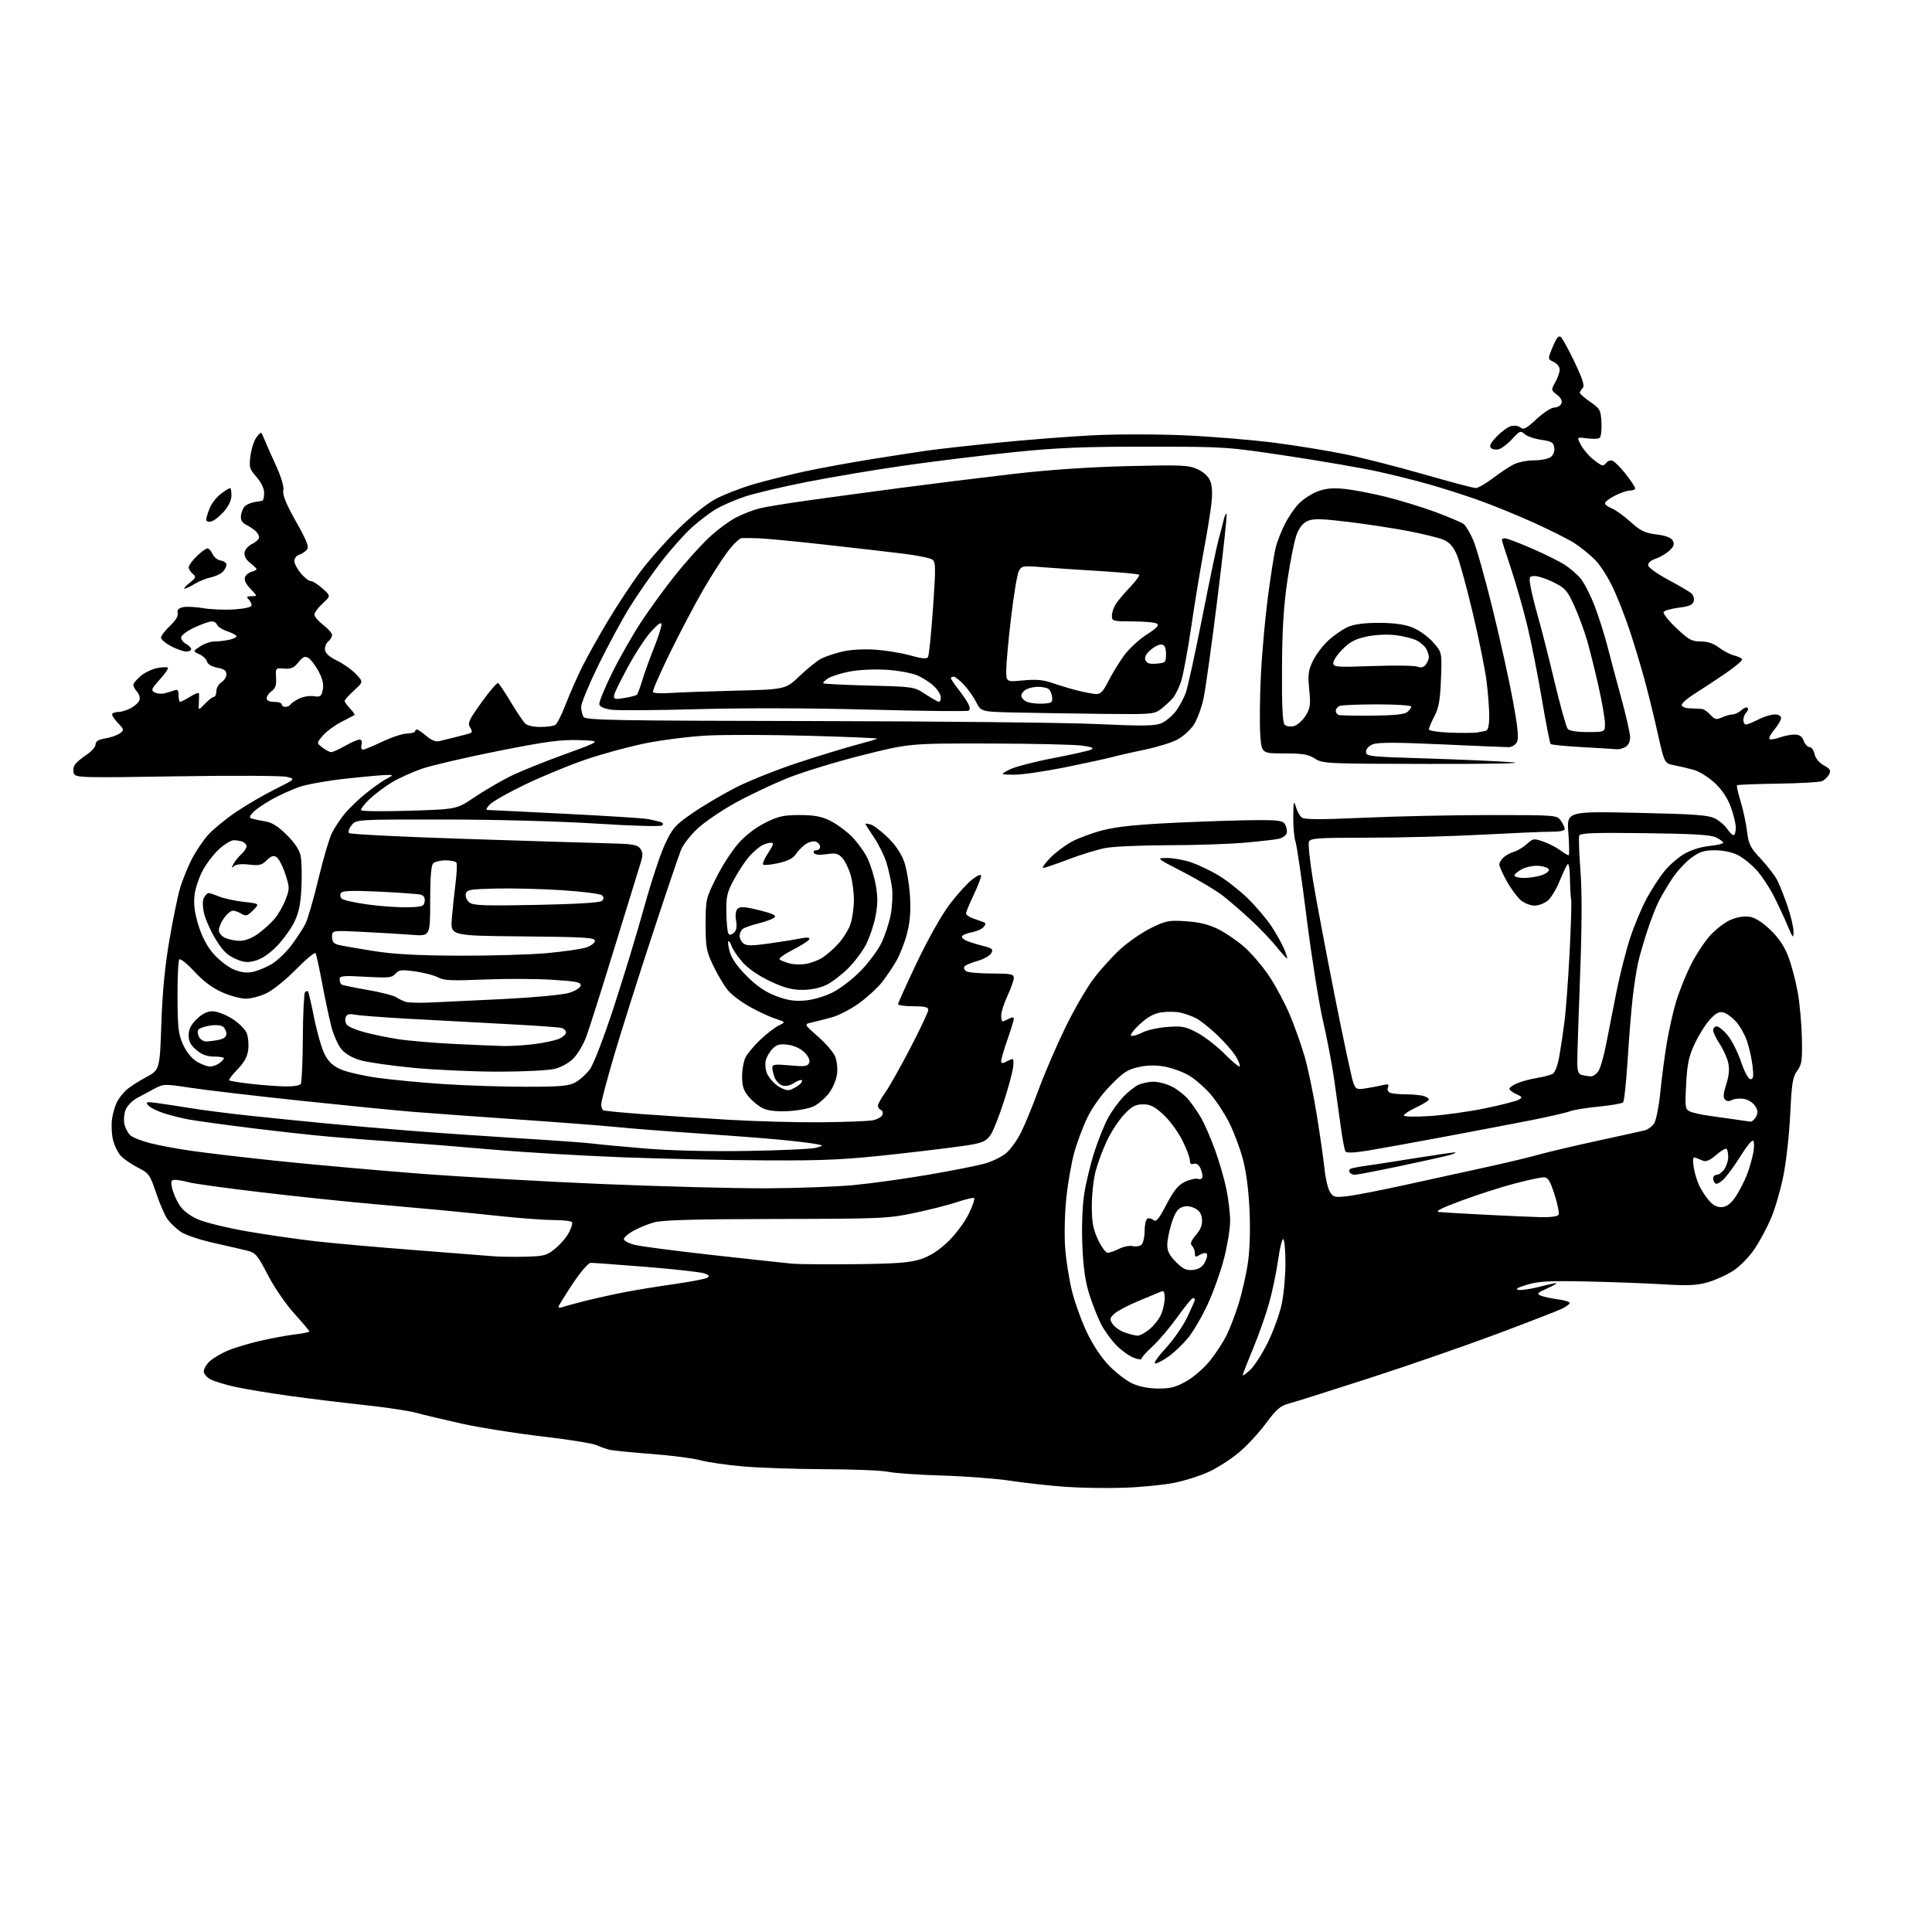 <?xml version="1.0" encoding="UTF-8" standalone="no"?>
<svg 
  version="1.1" 
  xmlns="http://www.w3.org/2000/svg" 
  xmlns:xlink="http://www.w3.org/1999/xlink" 
  xmlns:svg="http://www.w3.org/2000/svg"
  xmlns:rdf="http://www.w3.org/1999/02/22-rdf-syntax-ns#"
  xmlns:cc="http://creativecommons.org/ns#"
  xmlns:dc="http://purl.org/dc/elements/1.1/"
  viewBox="0 0 768 768"
  width="768"
  height="768"
>
<style>svg {background-color: white; }</style>"
<path stroke="none" fill="black" fill-rule="evenodd" d="M446.91,591.40C440.08,591.64 429.43,591.47 423.23,591.02C417.03,590.56 407.36,589.49 401.73,588.63C396.10,587.78 383.85,586.84 374.50,586.55C365.15,586.27 355.48,585.60 353.00,585.06C350.52,584.53 339.27,584.06 328.00,584.03C316.73,584.00 302.10,583.51 295.50,582.94C288.90,582.36 281.25,581.26 278.50,580.49C275.75,579.72 267.20,578.61 259.50,578.01C251.80,577.42 244.26,576.69 242.74,576.39C241.22,576.08 238.75,575.24 237.24,574.52C235.73,573.79 225.95,572.21 215.50,571.00C205.05,569.79 190.65,567.50 183.50,565.91C176.35,564.32 168.20,562.38 165.38,561.60C162.57,560.82 153.34,559.44 144.88,558.53C136.42,557.62 122.97,555.98 115.00,554.87C107.03,553.77 97.35,552.16 93.50,551.31C89.65,550.46 85.26,549.12 83.75,548.35C82.24,547.58 81.00,546.14 81.00,545.15C81.00,544.16 82.02,542.39 83.26,541.22C84.51,540.05 87.60,538.18 90.13,537.06C92.66,535.94 98.50,534.15 103.11,533.08C107.73,532.00 114.09,530.82 117.25,530.45C120.41,530.07 123.00,529.56 123.00,529.30C123.00,529.04 120.29,525.83 116.98,522.16C113.58,518.40 108.99,511.70 106.45,506.78C102.34,498.83 101.61,497.98 98.22,497.14C96.17,496.63 90.14,495.24 84.81,494.05C79.48,492.86 73.68,490.90 71.90,489.69C70.13,488.49 67.79,486.29 66.70,484.82C65.61,483.34 63.53,478.62 62.09,474.32C59.62,466.98 59.19,466.36 54.99,464.24C52.53,462.99 49.47,460.92 48.19,459.64C46.91,458.36 45.42,455.35 44.88,452.95C44.34,450.54 44.20,446.76 44.57,444.54C44.93,442.32 45.82,439.38 46.52,438.00C47.23,436.62 48.87,434.53 50.15,433.35C51.44,432.16 54.98,429.87 58.00,428.25C63.50,425.31 63.50,425.31 64.14,406.90C64.58,394.16 65.57,383.88 67.37,373.50C68.79,365.25 70.69,356.02 71.59,353.00C72.49,349.98 74.54,344.90 76.14,341.72C77.75,338.54 80.72,334.10 82.76,331.85C84.79,329.60 89.79,325.50 93.86,322.76C97.93,320.01 104.92,315.94 109.38,313.71C117.50,309.66 117.50,309.66 114.00,308.81C112.08,308.34 92.39,308.25 70.27,308.60C32.45,309.21 29.99,309.14 29.36,307.49C28.99,306.52 29.13,305.00 29.67,304.11C30.22,303.23 32.31,301.41 34.33,300.08C36.35,298.75 38.00,296.88 38.00,295.92C38.00,294.67 39.11,293.99 41.91,293.52C44.06,293.15 46.64,292.25 47.66,291.50C49.41,290.21 49.37,290.01 46.74,287.25C45.22,285.66 44.28,284.06 44.65,283.68C45.03,283.31 46.18,283.00 47.22,283.00C48.25,283.00 50.37,282.34 51.93,281.54C53.48,280.73 55.05,279.32 55.40,278.39C55.76,277.45 55.37,275.97 54.52,275.03C53.69,274.10 53.00,272.86 53.00,272.26C53.00,271.66 54.32,270.07 55.93,268.71C57.54,267.36 60.51,265.94 62.53,265.56C64.55,265.18 66.45,265.11 66.74,265.41C67.04,265.71 65.59,267.82 63.52,270.11C60.19,273.80 59.95,274.39 61.45,275.23C62.38,275.75 64.20,275.92 65.48,275.59C66.76,275.27 68.53,274.73 69.41,274.40C70.61,273.93 71.00,274.42 71.00,276.39C71.00,277.83 71.28,279.00 71.63,279.00C71.98,279.00 73.78,278.06 75.63,276.92C77.48,275.77 79.05,275.21 79.11,275.67C79.16,276.13 79.13,277.85 79.04,279.50C78.86,282.50 78.86,282.50 81.47,279.75C82.91,278.24 84.51,277.00 85.04,277.00C85.57,277.00 86.00,275.98 86.00,274.74C86.00,273.50 86.90,271.92 88.00,271.23C89.10,270.55 90.00,269.11 90.00,268.04C90.00,266.59 89.07,265.92 86.37,265.41C84.15,264.99 82.57,264.05 82.29,262.99C82.04,262.03 80.66,260.71 79.23,260.06C76.64,258.88 76.64,258.88 79.57,256.95C81.18,255.88 83.68,255.01 85.13,255.01C86.57,255.00 89.16,254.72 90.88,254.37C92.59,254.03 94.00,253.39 94.00,252.95C94.00,252.51 92.39,251.62 90.43,250.98C88.47,250.33 86.62,249.17 86.32,248.40C86.03,247.63 85.05,247.00 84.14,247.01C83.24,247.02 80.14,248.12 77.25,249.46C74.31,250.83 72.00,252.57 72.00,253.42C72.00,254.25 72.90,255.41 74.00,256.00C75.10,256.59 76.00,257.50 76.00,258.04C76.00,258.57 75.11,259.00 74.03,259.00C72.95,259.00 70.25,258.05 68.03,256.90C65.81,255.74 64.00,254.21 64.00,253.48C64.00,252.76 65.60,250.66 67.54,248.83C69.77,246.74 70.92,244.85 70.64,243.75C70.32,242.53 70.92,241.81 72.59,241.39C73.91,241.06 77.58,241.22 80.75,241.75C83.91,242.28 89.54,242.50 93.25,242.24C97.51,241.94 100.00,241.33 100.00,240.58C100.00,239.93 99.46,238.86 98.80,238.20C97.87,237.27 98.13,237.00 99.99,237.00C102.37,237.00 102.37,237.00 99.56,234.06C97.75,232.17 96.97,230.53 97.38,229.46C97.72,228.55 98.91,227.58 100.01,227.29C101.10,227.00 102.00,226.55 102.00,226.28C102.00,226.01 100.85,224.88 99.45,223.78C97.84,222.52 97.00,220.98 97.20,219.64C97.36,218.48 98.74,216.93 100.25,216.20C101.76,215.48 103.00,214.30 103.00,213.57C103.00,212.84 102.28,211.64 101.39,210.91C100.51,210.18 98.82,209.08 97.64,208.48C96.18,207.73 95.59,206.60 95.78,204.94C95.94,203.60 96.61,201.96 97.29,201.29C97.96,200.61 99.63,199.86 101.00,199.61C102.38,199.35 103.84,199.12 104.25,199.07C104.66,199.03 105.00,197.67 105.00,196.03C105.00,194.16 103.88,191.80 101.96,189.60C99.14,186.39 98.96,185.76 99.59,181.01C99.97,178.19 101.08,174.90 102.06,173.69C103.84,171.50 103.84,171.50 104.82,174.00C105.35,175.38 107.44,180.10 109.46,184.50C111.81,189.62 112.95,193.40 112.63,195.00C112.28,196.79 113.71,200.30 117.65,207.30C122.04,215.10 122.93,217.38 121.99,218.51C121.35,219.29 119.96,220.20 118.91,220.53C117.86,220.86 117.00,221.97 117.00,222.99C117.00,224.01 118.17,226.23 119.59,227.92C121.01,229.62 122.81,231.00 123.57,231.00C124.34,231.00 126.44,232.33 128.23,233.95C131.50,236.89 131.50,236.89 128.25,239.89C126.46,241.54 125.00,243.53 125.00,244.32C125.00,245.12 126.58,246.96 128.50,248.43C130.43,249.90 132.00,251.70 132.00,252.43C132.00,253.16 131.30,254.33 130.45,255.04C129.60,255.75 129.04,257.26 129.20,258.40C129.39,259.73 131.11,261.25 134.00,262.63C136.47,263.82 139.84,266.20 141.47,267.93C144.45,271.08 144.45,271.08 140.72,274.49C138.68,276.36 137.00,278.23 137.00,278.63C137.00,279.04 137.98,280.41 139.17,281.68C140.36,282.95 141.15,284.11 140.92,284.25C140.69,284.39 138.32,285.62 135.65,287.00C132.99,288.38 129.68,290.82 128.32,292.43C125.83,295.36 125.83,295.36 128.16,297.16C129.45,298.15 131.02,298.97 131.65,298.98C132.28,298.99 134.75,297.88 137.15,296.51C139.54,295.14 142.11,294.02 142.87,294.01C143.74,294.00 144.05,294.72 143.71,296.00C143.42,297.10 143.66,298.00 144.25,298.00C144.83,298.00 148.27,296.58 151.90,294.85C155.53,293.11 159.96,291.65 161.75,291.60C163.53,291.54 165.00,291.16 165.00,290.75C165.00,290.34 165.34,290.00 165.75,290.00C166.16,290.00 167.84,291.16 169.49,292.57C171.36,294.18 173.23,294.95 174.49,294.64C175.59,294.36 178.53,293.64 181.00,293.04C183.47,292.44 186.07,291.74 186.77,291.50C187.77,291.14 187.79,290.64 186.85,289.13C185.81,287.47 186.43,286.12 191.47,279.13C194.66,274.69 197.61,271.26 198.01,271.51C198.42,271.76 200.69,275.17 203.05,279.09C205.42,283.01 207.99,286.84 208.75,287.61C209.55,288.41 212.14,288.99 214.82,288.98C217.39,288.98 220.07,288.61 220.77,288.16C221.47,287.72 223.35,283.95 224.95,279.78C226.56,275.61 229.53,268.89 231.55,264.85C233.57,260.81 238.13,252.66 241.68,246.75C245.22,240.84 250.85,232.29 254.19,227.75C257.53,223.21 264.37,215.45 269.40,210.50C274.90,205.07 280.92,200.23 284.54,198.31C287.85,196.56 294.59,193.94 299.53,192.50C304.46,191.07 313.45,188.81 319.50,187.49C325.55,186.18 337.48,183.98 346.00,182.61C354.52,181.24 364.88,179.64 369.00,179.06C373.12,178.48 385.68,177.08 396.90,175.96C408.12,174.83 424.89,173.52 434.17,173.05C443.67,172.56 459.66,172.56 470.77,173.05C481.62,173.53 497.70,174.85 506.50,175.98C515.30,177.12 528.02,179.19 534.76,180.58C541.51,181.96 555.56,185.55 566.00,188.55C576.43,191.55 585.72,194.00 586.64,194.00C587.56,194.00 590.61,192.25 593.41,190.12C596.21,187.98 599.94,185.51 601.70,184.62C603.46,183.73 607.09,183.00 609.76,183.00C612.43,183.00 615.42,182.41 616.40,181.69C617.50,180.89 618.06,179.45 617.84,177.95C617.55,175.87 616.79,175.42 612.66,174.83C609.99,174.45 607.03,173.43 606.07,172.56C604.47,171.11 604.09,171.26 601.22,174.41C599.51,176.29 597.14,178.14 595.95,178.52C594.77,178.89 593.30,178.70 592.70,178.10C591.90,177.30 592.55,176.03 595.04,173.46C596.92,171.51 599.49,169.66 600.75,169.35C602.00,169.03 603.67,169.31 604.47,169.97C605.64,170.94 606.82,170.31 610.81,166.58C613.52,164.04 616.68,162.00 617.89,162.00C619.08,162.00 620.34,161.27 620.69,160.37C621.09,159.33 620.45,158.09 618.91,156.90C616.54,155.09 616.53,155.02 618.25,151.95C619.21,150.24 620.00,147.96 620.00,146.90C620.00,145.82 618.93,144.47 617.60,143.86C615.21,142.77 615.21,142.77 617.24,137.88C618.71,134.33 619.60,133.25 620.46,133.97C621.11,134.51 623.59,139.04 625.96,144.04C629.19,150.83 629.99,153.41 629.14,154.26C628.51,154.89 628.00,155.74 628.00,156.15C628.00,156.56 629.87,158.19 632.16,159.77C636.09,162.49 636.34,162.97 636.60,168.06C636.75,171.10 636.41,173.75 635.81,174.12C635.22,174.48 632.96,174.54 630.77,174.24C626.80,173.71 626.80,173.71 628.36,176.74C629.22,178.40 631.33,180.94 633.04,182.38C634.75,183.82 636.54,185.00 637.02,185.00C637.49,185.00 638.16,184.55 638.50,184.00C638.84,183.45 639.76,183.00 640.54,183.00C641.32,183.00 643.76,185.29 645.98,188.09C648.19,190.89 650.00,193.59 650.00,194.09C650.00,194.59 649.08,195.00 647.96,195.00C646.84,195.00 644.14,195.91 641.96,197.02C639.78,198.13 638.00,199.49 638.00,200.05C638.00,200.60 639.18,201.50 640.63,202.05C642.08,202.60 645.44,205.01 648.11,207.41C652.17,211.06 653.85,211.88 658.48,212.45C662.27,212.93 664.31,213.71 664.96,214.93C665.69,216.30 665.38,217.23 663.67,218.84C662.43,220.01 659.95,221.47 658.16,222.10C656.05,222.83 655.01,223.79 655.20,224.81C655.37,225.68 658.93,228.22 663.11,230.45C667.28,232.68 671.40,235.08 672.25,235.79C673.10,236.49 673.57,237.93 673.30,238.98C672.91,240.43 671.53,241.04 667.39,241.56C664.41,241.93 661.69,242.70 661.33,243.27C660.98,243.84 663.24,246.71 666.35,249.65C671.27,254.31 672.53,255.00 676.07,255.00C678.83,255.00 681.16,255.78 683.32,257.42C685.07,258.75 687.74,260.15 689.26,260.53C690.78,260.91 692.24,261.58 692.52,262.03C692.79,262.47 689.83,265.01 685.94,267.67C682.04,270.33 676.53,273.96 673.68,275.74C670.83,277.52 668.50,279.55 668.50,280.24C668.50,281.00 669.90,281.54 672.00,281.59C673.92,281.64 676.04,281.75 676.71,281.84C677.38,281.93 678.83,282.98 679.94,284.17C681.69,286.04 682.31,286.18 684.53,285.17C685.94,284.53 687.82,284.00 688.72,284.00C689.61,284.00 691.17,283.25 692.18,282.34C693.19,281.43 694.32,280.98 694.69,281.36C695.06,281.73 694.83,282.57 694.18,283.22C693.53,283.87 693.00,285.21 693.00,286.20C693.00,287.19 693.47,288.00 694.04,288.00C694.61,288.00 696.84,287.10 699.00,286.00C701.16,284.90 704.06,284.00 705.46,284.00C706.99,284.00 708.00,284.57 708.00,285.42C708.00,286.21 706.82,288.25 705.38,289.97C703.93,291.68 703.04,293.38 703.40,293.73C703.76,294.09 705.53,293.85 707.35,293.19C709.16,292.54 711.86,292.00 713.35,292.00C715.31,292.00 716.31,292.68 717.00,294.50C717.52,295.87 718.58,297.00 719.35,297.00C720.12,297.00 721.01,298.24 721.32,299.75C721.67,301.43 723.10,303.17 724.99,304.23C727.58,305.68 727.92,306.27 727.07,307.86C726.51,308.91 725.26,310.11 724.28,310.52C723.30,310.94 715.40,311.39 706.71,311.51C698.03,311.64 690.73,311.93 690.50,312.16C690.27,312.40 690.91,315.27 691.91,318.54C692.92,321.82 694.07,327.16 694.46,330.41C695.10,335.64 695.73,336.90 699.96,341.41C702.59,344.21 705.53,348.05 706.50,349.94C707.46,351.83 709.32,356.53 710.62,360.37C711.93,364.21 712.98,368.73 712.96,370.43C712.92,373.19 712.68,372.94 710.61,368.00C709.35,364.98 706.88,359.67 705.13,356.22C703.37,352.77 700.30,348.12 698.29,345.90C696.28,343.67 692.94,340.99 690.86,339.93C688.52,338.74 685.04,338.00 681.74,338.00C677.36,338.00 675.65,338.55 672.27,341.03C670.01,342.70 666.60,346.41 664.71,349.28C662.81,352.15 660.37,356.30 659.27,358.50C658.17,360.70 656.10,366.10 654.67,370.50C653.24,374.90 651.62,380.52 651.09,383.00C650.55,385.48 649.65,391.32 649.08,396.00C648.52,400.68 647.60,411.90 647.04,420.94C646.48,429.98 645.65,437.75 645.20,438.20C644.74,438.66 640.35,439.42 635.43,439.90C630.52,440.37 625.35,441.22 623.95,441.78C622.55,442.34 615.57,443.94 608.45,445.34C601.33,446.74 585.83,449.69 574.00,451.91C562.17,454.13 548.67,456.57 544.00,457.34C538.14,458.30 535.29,458.40 534.83,457.68C534.46,457.10 533.63,452.78 533.00,448.07C532.36,443.35 531.17,434.77 530.34,429.00C529.52,423.23 527.52,412.76 525.90,405.74C524.28,398.72 521.38,380.49 519.46,365.24C517.54,349.98 515.53,336.20 514.99,334.60C514.44,333.01 514.04,328.51 514.09,324.60C514.17,318.64 514.33,318.00 515.09,320.62C515.58,322.34 516.63,324.28 517.42,324.93C518.50,325.83 524.36,325.86 542.16,325.06C554.98,324.48 577.49,324.00 592.18,324.00C618.64,324.00 618.90,324.02 620.44,326.22C621.30,327.44 622.00,328.94 622.00,329.55C622.00,330.23 619.95,330.65 616.75,330.62C613.86,330.60 601.60,331.13 589.50,331.78C577.40,332.44 557.02,332.99 544.22,332.99C523.64,333.00 520.86,333.19 520.31,334.63C519.97,335.52 520.69,342.39 521.92,349.88C523.15,357.37 527.01,377.90 530.50,395.50C533.99,413.10 537.34,428.79 537.95,430.37C538.98,433.09 539.28,433.21 543.27,432.58C545.60,432.21 548.59,431.63 549.91,431.30C551.83,430.83 552.20,431.03 551.73,432.27C551.38,433.18 551.76,434.08 552.64,434.42C553.48,434.74 556.26,435.01 558.83,435.01C561.40,435.02 564.51,435.30 565.75,435.63C566.99,435.96 568.00,436.60 568.00,437.04C568.00,437.48 565.77,438.89 563.04,440.17C560.31,441.45 558.06,442.91 558.04,443.40C558.02,443.92 562.34,444.03 568.25,443.65C573.89,443.30 583.73,441.93 590.13,440.62C596.52,439.31 602.59,437.77 603.61,437.20C605.31,436.25 605.25,436.07 602.73,434.92C601.23,434.24 600.00,433.28 600.00,432.79C600.00,432.30 601.46,431.30 603.25,430.56C605.04,429.83 608.52,428.90 611.00,428.50C613.48,428.10 616.23,427.38 617.13,426.91C618.15,426.38 619.18,423.70 619.87,419.78C620.48,416.33 621.43,409.90 621.98,405.50C622.52,401.10 623.41,388.95 623.95,378.50C624.50,368.05 624.76,358.60 624.55,357.50C624.33,356.40 624.12,352.60 624.08,349.05C624.03,345.40 623.63,343.01 623.14,343.55C622.67,344.07 621.22,347.14 619.92,350.36C618.61,353.58 616.46,357.07 615.14,358.11C613.81,359.15 611.50,360.00 610.00,360.00C608.50,360.00 606.13,359.10 604.73,358.00C603.34,356.91 600.80,353.54 599.10,350.52C597.39,347.50 596.00,344.42 596.00,343.67C596.00,342.92 596.79,341.62 597.75,340.77C598.71,339.93 600.62,338.91 602.00,338.51C603.38,338.10 605.62,336.74 607.00,335.47C609.35,333.30 609.74,333.24 613.43,334.52C615.59,335.27 618.61,336.81 620.14,337.94C621.67,339.07 623.20,340.00 623.53,340.00C623.87,340.00 623.84,336.06 623.46,331.25C622.78,322.50 622.78,322.50 650.67,323.11C673.87,323.62 679.10,324.00 681.77,325.38C683.54,326.29 685.71,328.16 686.61,329.52C687.50,330.88 688.63,332.00 689.12,332.00C689.60,332.00 690.00,330.67 690.00,329.04C690.00,327.41 689.08,323.63 687.96,320.63C686.63,317.07 684.41,313.79 681.56,311.16C679.16,308.95 675.46,306.65 673.35,306.05C671.23,305.45 667.73,304.61 665.56,304.20C661.63,303.44 661.63,303.44 658.96,291.47C657.50,284.89 655.07,275.02 653.56,269.55C652.06,264.08 649.47,255.53 647.81,250.55C646.15,245.57 643.25,238.12 641.35,234.00C639.46,229.88 636.24,224.79 634.20,222.70C632.17,220.61 628.43,217.56 625.89,215.93C623.36,214.31 615.72,210.48 608.92,207.42C602.12,204.37 592.04,200.30 586.53,198.38C581.01,196.46 572.45,193.75 567.50,192.36C562.55,190.97 553.61,188.74 547.64,187.42C541.67,186.10 525.69,183.34 512.14,181.29C487.69,177.60 487.25,177.57 456.00,177.56C430.56,177.54 420.33,177.97 402.81,179.76C390.88,180.99 371.57,183.35 359.90,185.01C348.22,186.68 330.63,189.63 320.80,191.57C310.97,193.50 299.80,196.15 295.98,197.44C292.16,198.73 287.08,200.93 284.69,202.33C282.31,203.73 277.96,207.03 275.04,209.65C272.13,212.27 266.65,218.42 262.87,223.31C259.09,228.20 253.45,236.32 250.33,241.35C247.22,246.38 241.59,256.79 237.83,264.49C234.08,272.18 231.01,279.61 231.02,280.99C231.02,282.37 231.45,284.17 231.97,284.99C232.79,286.29 244.46,286.50 323.21,286.63C372.87,286.72 423.61,287.25 435.97,287.82C454.10,288.65 459.04,288.59 461.58,287.53C463.32,286.80 465.91,284.67 467.35,282.79C468.79,280.90 470.61,277.52 471.41,275.27C472.20,273.02 475.16,259.42 477.99,245.05C480.82,230.68 483.73,216.80 484.46,214.21C485.19,211.62 486.09,208.21 486.44,206.63C486.80,205.05 487.32,203.98 487.58,204.25C487.85,204.52 486.24,219.53 483.99,237.62C481.75,255.70 479.26,273.62 478.47,277.42C477.68,281.23 475.90,286.06 474.52,288.15C473.13,290.25 470.11,292.92 467.81,294.10C465.51,295.27 459.77,297.03 455.06,298.00C450.35,298.97 444.63,300.27 442.35,300.89C440.07,301.51 431.57,303.37 423.45,305.01C415.33,306.65 406.17,307.98 403.09,307.96C397.50,307.91 397.50,307.91 401.18,305.97C403.20,304.90 410.85,302.87 418.18,301.47C425.51,300.06 432.40,298.53 433.50,298.08C435.10,297.41 434.49,297.08 430.50,296.43C427.75,295.99 411.10,295.60 393.50,295.56C361.50,295.50 361.50,295.50 342.50,300.28C332.05,302.91 318.66,307.03 312.74,309.43C306.82,311.84 297.62,316.21 292.30,319.15C286.98,322.09 280.32,326.61 277.50,329.18C274.67,331.76 271.65,335.59 270.78,337.68C269.91,339.78 264.68,355.23 259.17,372.00C253.65,388.77 246.86,410.25 244.07,419.72C241.28,429.19 239.00,437.82 239.00,438.91C239.00,439.99 239.34,441.09 239.75,441.34C240.16,441.59 247.25,442.29 255.50,442.89C263.75,443.49 279.27,444.50 290.00,445.14C300.73,445.77 317.15,446.21 326.50,446.12C335.85,446.03 345.00,445.68 346.83,445.35C348.66,445.02 350.43,444.04 350.76,443.18C351.09,442.32 350.83,441.44 350.18,441.23C349.53,441.01 349.00,440.26 349.00,439.57C349.00,438.87 350.27,436.55 351.82,434.40C353.38,432.26 357.88,424.29 361.82,416.70C365.77,409.12 369.00,402.25 369.00,401.45C369.00,400.34 367.58,400.00 363.00,400.00C359.70,400.00 357.00,399.62 357.00,399.15C357.00,398.68 360.41,391.14 364.58,382.40C369.07,372.96 374.38,363.59 377.61,359.34C380.62,355.40 384.63,350.99 386.54,349.54C388.69,347.90 390.00,347.39 390.00,348.20C390.00,348.91 388.65,352.35 387.00,355.84C385.35,359.33 384.00,362.60 384.00,363.11C384.00,363.63 385.24,364.50 386.75,365.05C388.26,365.61 390.11,366.28 390.86,366.54C391.94,366.92 391.97,367.33 391.01,368.49C390.34,369.29 388.26,370.23 386.39,370.59C384.51,370.94 382.73,371.62 382.43,372.11C382.13,372.59 382.93,373.43 384.19,373.96C385.46,374.50 388.42,375.42 390.76,376.01C394.45,376.94 394.89,377.33 394.05,378.90C393.52,379.90 391.03,381.29 388.51,382.00C386.00,382.70 383.68,383.71 383.35,384.25C383.01,384.79 383.36,385.62 384.12,386.10C384.88,386.58 389.44,386.98 394.25,386.98C401.91,387.00 403.00,387.22 402.99,388.75C402.98,389.71 401.86,392.91 400.49,395.85C399.12,398.79 398.00,402.28 398.00,403.60C398.00,404.92 398.25,406.00 398.57,406.00C398.88,406.00 400.00,405.53 401.07,404.96C402.41,404.25 403.00,404.25 403.00,404.98C403.00,405.56 401.88,409.26 400.50,413.19C399.12,417.13 398.00,420.96 398.00,421.71C398.00,422.75 398.46,422.82 399.93,422.04C401.00,421.47 402.18,421.00 402.56,421.00C402.94,421.00 402.98,422.73 402.64,424.84C402.30,426.94 400.65,432.95 398.95,438.17C397.26,443.40 395.04,449.06 394.01,450.75C392.49,453.24 391.11,454.04 386.82,454.90C383.89,455.49 370.48,457.19 357.00,458.68C335.78,461.02 328.75,461.37 304.51,461.27C289.11,461.21 263.23,460.65 247.01,460.02C230.78,459.40 207.82,458.03 196.00,456.99C184.18,455.95 167.53,454.61 159.00,454.02C150.47,453.42 138.10,452.47 131.50,451.90C124.90,451.33 110.65,449.77 99.84,448.42C89.02,447.08 77.77,445.53 74.84,444.98C71.90,444.43 67.40,443.28 64.83,442.43C62.26,441.58 59.58,440.20 58.88,439.35C57.75,438.00 58.17,437.90 62.55,438.49C65.27,438.86 71.33,439.78 76.00,440.54C80.67,441.30 90.80,442.60 98.50,443.43C106.20,444.25 119.70,445.62 128.50,446.47C137.30,447.32 152.82,448.68 163.00,449.48C173.18,450.29 192.75,451.64 206.50,452.49C220.25,453.33 233.30,454.28 235.50,454.58C237.70,454.88 246.93,455.75 256.00,456.51C266.47,457.39 281.46,457.76 297.00,457.52C310.48,457.31 322.85,456.74 324.50,456.24C327.50,455.34 327.50,455.34 324.00,454.70C322.07,454.35 315.77,453.60 310.00,453.05C304.23,452.49 289.38,451.35 277.00,450.51C264.62,449.67 250.22,448.55 245.00,448.01C239.78,447.48 222.22,446.13 206.00,445.01C189.78,443.88 170.88,442.51 164.00,441.96C157.12,441.40 136.88,439.39 119.00,437.50C101.12,435.60 81.68,433.31 75.79,432.42C65.34,430.83 65.00,430.84 61.29,432.82C59.21,433.93 56.06,435.63 54.31,436.58C52.55,437.54 50.59,439.57 49.96,441.09C49.33,442.62 49.10,445.20 49.46,446.83C49.82,448.46 50.88,450.48 51.81,451.31C52.74,452.15 56.22,453.53 59.54,454.39C62.87,455.25 70.29,456.63 76.04,457.47C81.79,458.30 97.07,460.10 110.00,461.46C122.93,462.82 147.90,465.06 165.50,466.44C183.10,467.81 216.62,469.72 240.00,470.69C263.38,471.66 292.40,472.42 304.50,472.37C316.60,472.33 332.24,471.76 339.25,471.10C346.27,470.45 359.77,468.57 369.25,466.94C378.74,465.31 388.83,463.30 391.68,462.48C394.53,461.66 398.27,459.80 399.99,458.36C401.70,456.91 404.36,453.21 405.90,450.12C407.44,447.03 410.60,439.32 412.92,433.00C415.24,426.68 419.99,415.65 423.47,408.50C426.95,401.35 432.04,392.56 434.77,388.98C437.49,385.39 442.27,380.12 445.39,377.28C448.50,374.43 453.96,370.67 457.52,368.92C463.46,365.99 464.58,365.77 471.41,366.21C476.68,366.55 480.40,367.45 484.17,369.31C487.10,370.75 491.84,373.98 494.69,376.49C497.54,379.00 501.99,384.22 504.56,388.09C507.13,391.96 510.79,398.81 512.69,403.32C514.59,407.82 517.26,415.32 518.62,420.00C519.98,424.68 522.17,435.25 523.49,443.50C524.81,451.75 526.19,461.43 526.56,465.00C526.92,468.57 527.88,472.54 528.68,473.81C530.01,475.94 530.60,476.07 535.81,475.47C538.94,475.10 549.60,473.02 559.50,470.83C569.40,468.65 583.47,465.56 590.77,463.98C598.07,462.39 607.30,460.19 611.27,459.08C615.25,457.97 625.90,455.46 634.94,453.50C643.99,451.54 652.45,449.67 653.75,449.35C655.05,449.02 656.76,447.77 657.55,446.57C658.34,445.36 659.45,439.68 660.03,433.94C660.60,428.20 661.76,419.45 662.59,414.50C663.43,409.55 665.03,402.37 666.16,398.53C667.29,394.70 669.85,388.22 671.84,384.13C673.84,380.04 677.39,374.56 679.73,371.96C682.09,369.33 685.85,366.47 688.20,365.54C690.90,364.46 693.61,364.08 695.77,364.48C697.87,364.88 700.92,366.86 703.93,369.81C707.24,373.04 709.43,376.37 710.97,380.50C712.20,383.80 713.85,390.10 714.64,394.50C715.42,398.90 716.16,407.07 716.28,412.66C716.47,421.60 716.25,423.17 714.41,425.66C712.62,428.10 712.23,430.53 711.64,442.96C711.26,450.92 710.03,461.94 708.91,467.46C707.78,472.98 705.62,480.46 704.10,484.07C702.59,487.68 699.66,493.17 697.61,496.27C695.53,499.41 691.81,503.26 689.21,504.99C686.64,506.69 682.06,508.80 679.03,509.68C674.55,510.98 671.18,511.14 661.01,510.53C654.13,510.11 640.40,509.61 630.50,509.40C615.71,509.09 611.52,509.32 607.00,510.70C603.20,511.86 602.16,512.49 603.64,512.75C604.82,512.95 608.48,512.41 611.79,511.56C615.09,510.70 618.17,510.03 618.64,510.07C619.11,510.11 617.48,511.06 615.00,512.18C611.06,513.96 610.75,514.32 612.50,515.04C613.60,515.50 616.64,516.16 619.25,516.50C621.86,516.84 624.00,517.49 624.00,517.95C624.00,518.40 622.53,519.47 620.73,520.32C618.94,521.17 607.35,525.66 594.98,530.29C582.62,534.92 559.90,542.79 544.50,547.78C529.10,552.76 514.65,557.33 512.39,557.92C508.96,558.82 507.40,560.18 503.07,566.00C500.21,569.85 495.31,575.09 492.18,577.65C489.06,580.21 483.80,583.56 480.50,585.09C477.20,586.63 471.08,588.57 466.91,589.42C462.74,590.26 453.74,591.15 446.91,591.40zM460.50,551.97C465.35,551.98 467.50,551.41 471.74,548.98C474.62,547.33 478.82,543.64 481.07,540.80C483.32,537.95 486.20,533.57 487.46,531.06C488.73,528.55 490.90,522.89 492.30,518.48C493.69,514.06 495.38,506.68 496.05,502.07C496.81,496.89 497.06,488.88 496.71,481.10C496.35,473.05 495.38,465.66 494.03,460.64C492.87,456.32 490.41,449.79 488.56,446.14C486.72,442.49 483.32,437.36 481.01,434.73C478.69,432.11 474.90,428.85 472.58,427.49C470.25,426.13 466.00,424.57 463.14,424.03C459.53,423.34 456.32,423.38 452.71,424.15C448.30,425.10 446.58,426.21 441.50,431.41C437.87,435.12 434.23,440.17 432.27,444.20C430.50,447.87 428.15,454.11 427.05,458.06C425.95,462.02 424.54,470.03 423.91,475.88C423.27,481.72 423.04,490.59 423.39,495.60C423.73,500.60 424.95,508.48 426.10,513.10C427.24,517.72 429.93,525.18 432.08,529.68C434.51,534.75 437.87,539.79 440.96,542.96C443.70,545.77 447.86,548.94 450.22,550.01C452.92,551.24 456.72,551.96 460.50,551.97zM497.08,544.44C498.78,542.82 501.94,537.84 504.11,533.37C506.28,528.90 508.71,522.15 509.51,518.37C510.31,514.59 510.97,507.36 510.98,502.31C510.99,497.25 510.62,492.88 510.15,492.59C509.68,492.30 508.75,495.99 508.08,500.78C507.42,505.58 505.80,513.33 504.49,518.00C503.18,522.68 500.28,530.89 498.05,536.25C495.82,541.61 494.00,546.30 494.00,546.68C494.00,547.06 495.39,546.05 497.08,544.44zM459.24,542.00C458.42,542.00 460.21,539.38 463.34,536.00C466.40,532.69 470.27,527.12 471.95,523.60C473.63,520.09 475.00,516.94 475.00,516.61C475.00,516.27 474.65,516.00 474.21,516.00C473.78,516.00 471.01,519.39 468.05,523.53C465.08,527.67 460.60,532.96 458.08,535.28C455.56,537.60 453.60,539.81 453.73,540.19C453.86,540.57 452.55,540.39 450.83,539.79C449.11,539.19 445.98,536.98 443.88,534.88C441.79,532.79 438.98,528.92 437.65,526.28C436.32,523.65 434.23,518.35 433.01,514.50C431.44,509.55 430.63,503.94 430.26,495.36C429.95,488.16 430.23,479.86 430.94,474.97C431.61,470.43 433.49,462.62 435.13,457.61C436.76,452.60 439.26,446.48 440.68,444.00C442.10,441.52 444.66,438.00 446.38,436.16C448.10,434.33 450.72,432.19 452.20,431.41C453.69,430.64 456.52,430.00 458.49,430.00C460.46,430.00 463.81,430.88 465.91,431.96C468.02,433.03 470.93,435.32 472.38,437.04C473.83,438.77 476.11,442.05 477.44,444.34C478.77,446.63 481.24,452.30 482.93,456.94C484.62,461.58 486.67,468.64 487.50,472.64C488.32,476.64 489.00,482.35 489.00,485.33C489.00,488.31 487.93,494.96 486.61,500.12C485.30,505.28 482.37,513.51 480.11,518.41C477.84,523.30 474.34,529.31 472.34,531.76C470.34,534.21 466.90,537.51 464.70,539.10C462.50,540.70 460.04,542.00 459.24,542.00zM452.17,530.94C453.09,530.97 455.29,529.78 457.06,528.30C458.83,526.81 460.89,524.12 461.64,522.33C462.39,520.53 463.00,517.65 463.00,515.93C463.00,513.79 462.60,512.96 461.75,513.34C461.06,513.64 457.05,515.31 452.83,517.05C448.61,518.78 444.20,521.10 443.02,522.19C441.10,523.98 441.03,524.41 442.30,526.34C443.08,527.53 445.24,529.04 447.11,529.69C448.97,530.35 451.25,530.91 452.17,530.94zM223.58,519.61C224.45,519.28 228.61,518.14 232.83,517.08C237.05,516.02 244.10,514.47 248.50,513.62C252.90,512.77 261.68,511.35 268.00,510.45C274.32,509.55 280.18,508.44 281.00,507.98C282.21,507.30 282.01,506.96 280.00,506.20C278.62,505.69 268.27,504.53 257.00,503.62C245.72,502.72 235.75,501.98 234.84,501.99C233.88,502.00 230.84,505.53 227.59,510.40C224.52,515.03 222.00,519.13 222.00,519.51C222.00,519.90 222.71,519.94 223.58,519.61zM474.18,504.82C476.49,504.59 477.88,503.71 478.94,501.81C479.77,500.33 480.10,498.77 479.68,498.34C479.26,497.92 478.03,498.12 476.95,498.80C475.29,499.84 475.00,499.75 475.00,498.21C475.00,497.21 474.49,495.89 473.86,495.26C473.01,494.41 473.40,493.32 475.41,490.92C477.33,488.64 478.02,486.83 477.80,484.62C477.59,482.41 476.73,481.15 474.84,480.25C473.07,479.40 471.40,479.28 469.81,479.88C468.09,480.53 466.96,482.30 465.72,486.23C464.77,489.23 464.00,493.14 464.00,494.94C464.00,497.33 464.93,499.13 467.47,501.67C470.24,504.44 471.58,505.07 474.18,504.82zM340.00,502.53C356.25,502.35 361.62,501.94 365.90,500.57C369.59,499.38 372.98,497.24 376.64,493.78C379.71,490.88 383.27,486.14 385.03,482.63C386.71,479.27 387.66,476.39 387.15,476.22C386.64,476.05 383.58,476.79 380.36,477.87C377.14,478.96 369.55,480.89 363.50,482.16C352.99,484.38 350.53,484.48 308.50,484.56C276.15,484.62 263.31,484.98 260.00,485.91C257.52,486.61 253.81,488.13 251.75,489.28C249.69,490.43 248.00,491.91 248.00,492.57C248.00,493.22 249.95,494.25 252.34,494.86C254.73,495.46 268.79,497.29 283.59,498.94C298.39,500.58 312.52,502.11 315.00,502.34C317.48,502.56 328.73,502.65 340.00,502.53zM208.74,499.56C216.23,499.38 217.32,499.09 220.64,496.40C222.65,494.78 225.11,491.93 226.10,490.06C227.10,488.20 227.69,486.30 227.40,485.84C227.12,485.38 223.87,485.00 220.19,484.99C216.51,484.98 207.20,484.31 199.50,483.49C191.80,482.68 180.78,481.56 175.00,481.02C169.22,480.48 156.40,479.33 146.50,478.45C136.60,477.58 117.25,475.54 103.50,473.91C89.75,472.28 76.92,470.51 75.00,469.98C73.08,469.45 70.66,469.01 69.62,469.01C68.06,469.00 67.85,469.51 68.38,472.14C68.72,473.86 69.98,476.84 71.16,478.76C72.57,481.04 75.11,483.07 78.43,484.60C81.28,485.90 89.93,488.04 98.02,489.45C105.98,490.83 118.35,492.62 125.50,493.43C132.65,494.24 150.43,495.82 165.00,496.94C179.57,498.07 193.53,499.16 196.00,499.37C198.47,499.59 204.21,499.67 208.74,499.56zM440.30,498.00C441.07,498.00 443.14,497.28 444.90,496.40C446.67,495.52 449.08,495.05 450.26,495.36C451.43,495.66 452.98,495.43 453.70,494.84C454.41,494.24 455.00,491.81 455.00,489.44C455.00,487.06 455.47,484.83 456.04,484.47C456.62,484.12 457.71,484.34 458.47,484.97C459.58,485.90 460.58,484.72 463.67,478.81C466.59,473.23 468.33,471.10 471.00,469.81C472.93,468.88 475.29,468.34 476.25,468.62C477.41,468.96 478.00,468.58 478.00,467.50C478.00,466.60 477.54,465.01 476.98,463.97C476.39,462.87 475.35,462.31 474.48,462.64C473.49,463.03 473.00,462.58 473.00,461.27C473.00,460.20 471.64,456.59 469.97,453.26C468.31,449.93 464.94,445.36 462.50,443.10C458.97,439.85 457.28,439.00 454.37,439.00C451.38,439.00 449.98,439.75 446.91,442.98C444.83,445.16 441.76,449.81 440.10,453.30C438.43,456.79 436.38,462.30 435.53,465.53C434.69,468.77 434.00,475.04 434.01,479.46C434.02,485.87 434.51,488.56 436.46,492.75C437.81,495.64 439.53,498.00 440.30,498.00zM612.69,483.85C616.18,483.94 619.17,483.53 619.54,482.93C619.91,482.34 619.20,478.74 617.98,474.93C616.14,469.23 615.37,468.00 613.62,468.00C612.46,468.00 607.23,469.13 602.00,470.50C596.77,471.87 587.33,474.91 581.00,477.25C573.14,480.15 570.29,481.59 572.00,481.78C573.38,481.94 581.70,482.43 590.50,482.88C599.30,483.33 609.29,483.77 612.69,483.85zM684.73,479.82C686.60,479.60 688.25,478.26 690.06,475.50C691.50,473.30 693.45,469.51 694.40,467.07C695.35,464.63 696.49,460.69 696.94,458.30C697.38,455.92 697.36,453.72 696.89,453.43C696.41,453.14 694.27,455.73 692.12,459.20C689.97,462.66 687.05,466.76 685.61,468.31C684.18,469.86 682.55,470.84 682.00,470.50C681.45,470.16 681.00,469.23 681.00,468.44C681.00,467.65 681.65,467.00 682.44,467.00C683.24,467.00 684.59,466.00 685.44,464.78C686.30,463.56 687.00,461.38 687.00,459.94C687.00,458.51 686.71,457.04 686.36,456.69C686.00,456.34 684.15,457.41 682.25,459.09C680.00,461.06 678.20,461.90 677.14,461.47C676.24,461.11 674.87,460.55 674.10,460.24C672.98,459.79 672.80,460.50 673.23,463.69C673.53,465.91 674.54,469.33 675.48,471.31C676.42,473.29 678.27,476.08 679.60,477.52C681.30,479.35 682.83,480.04 684.73,479.82zM538.54,467.00C537.76,467.00 536.86,466.58 536.54,466.07C536.23,465.56 536.31,464.93 536.73,464.67C537.16,464.41 539.75,463.88 542.50,463.50C545.25,463.12 554.23,461.72 562.47,460.40C570.70,459.08 577.90,458.04 578.47,458.09C579.03,458.13 578.15,458.58 576.50,459.08C574.85,459.57 565.95,461.56 556.73,463.49C547.50,465.42 539.32,467.00 538.54,467.00zM695.71,445.86C696.38,445.94 697.43,445.07 698.04,443.93C698.89,442.34 698.80,441.34 697.63,439.55C696.78,438.26 694.79,437.05 693.11,436.80C691.46,436.56 689.36,436.78 688.46,437.28C687.40,437.88 686.42,437.82 685.71,437.11C684.91,436.31 685.05,434.65 686.21,431.03C687.31,427.58 687.55,424.95 686.99,422.46C686.55,420.49 685.02,417.11 683.59,414.96C682.17,412.80 681.00,410.36 681.00,409.52C681.00,408.68 681.64,408.00 682.43,408.00C683.21,408.00 685.18,409.60 686.79,411.57C688.41,413.53 690.79,418.25 692.09,422.07C693.52,426.25 695.01,429.00 695.86,429.00C696.98,429.00 697.15,427.89 696.66,423.73C696.32,420.84 695.34,416.41 694.48,413.90C693.63,411.39 691.71,407.94 690.21,406.24C688.72,404.54 686.48,402.86 685.22,402.50C683.46,402.00 682.23,402.60 679.82,405.17C678.10,407.00 675.37,411.31 673.75,414.75C671.33,419.90 670.71,422.75 670.27,430.89C669.77,439.89 669.89,440.87 671.61,441.75C672.65,442.29 675.98,443.06 679.00,443.48C682.02,443.89 686.75,444.56 689.50,444.97C692.25,445.38 695.05,445.78 695.71,445.86zM313.50,441.68C308.94,441.92 305.44,441.56 303.45,440.66C301.77,439.89 299.19,437.82 297.70,436.06C295.56,433.51 295.00,431.82 295.00,427.87C295.00,425.14 295.64,421.69 296.42,420.20C297.20,418.72 299.79,415.64 302.17,413.36C304.55,411.09 307.81,408.56 309.42,407.75C312.34,406.27 312.34,406.27 308.42,405.02C306.26,404.34 301.73,402.25 298.34,400.39C294.95,398.53 290.94,395.54 289.43,393.75C287.92,391.96 285.29,387.57 283.59,384.00C280.77,378.07 280.50,376.62 280.50,367.43C280.50,357.61 280.60,357.15 284.70,348.93C287.01,344.29 290.95,338.17 293.47,335.32C296.31,332.09 300.35,328.98 304.18,327.07C309.40,324.46 311.45,324.00 317.84,324.00C323.55,324.00 326.47,324.53 329.91,326.20C332.40,327.41 336.28,330.23 338.53,332.47C340.77,334.72 343.61,338.62 344.83,341.15C346.05,343.68 347.55,348.53 348.15,351.93C348.96,356.57 348.93,359.67 348.02,364.28C347.36,367.66 345.69,372.64 344.32,375.35C342.95,378.05 339.73,382.35 337.17,384.91C334.60,387.47 330.70,390.44 328.50,391.52C326.01,392.74 322.42,393.48 319.00,393.49C314.82,393.50 311.76,392.68 306.22,390.09C301.89,388.06 297.52,385.10 295.43,382.79C293.49,380.65 291.47,377.73 290.93,376.31C290.39,374.89 289.74,373.92 289.50,374.17C289.25,374.41 289.53,376.35 290.12,378.48C290.82,381.00 293.17,384.33 296.85,388.01C300.90,392.06 304.22,394.32 308.51,395.94C313.06,397.66 315.83,398.08 320.06,397.71C323.31,397.43 327.88,396.08 331.05,394.47C334.04,392.96 339.02,389.13 342.12,385.96C345.22,382.79 348.93,377.79 350.37,374.85C351.81,371.91 353.48,366.80 354.09,363.50C354.70,360.21 354.92,355.42 354.58,352.87C354.24,350.32 353.29,345.97 352.47,343.20C351.64,340.42 349.40,335.82 347.48,332.98C345.57,330.13 344.00,327.66 344.00,327.49C344.00,327.32 344.93,327.43 346.07,327.73C347.21,328.03 350.28,330.35 352.90,332.90C355.95,335.87 358.28,339.32 359.41,342.52C360.38,345.26 361.41,351.32 361.71,356.00C362.10,362.15 361.79,366.29 360.59,370.98C359.67,374.54 357.75,379.49 356.31,381.98C354.87,384.46 352.32,388.26 350.64,390.40C348.96,392.55 344.93,396.27 341.68,398.66C338.42,401.05 333.45,403.65 330.63,404.42C327.81,405.19 324.17,406.12 322.54,406.49C319.58,407.14 319.58,407.14 325.15,412.04C328.22,414.73 331.30,418.30 331.99,419.98C332.70,421.70 333.02,424.80 332.72,427.06C332.42,429.27 330.99,432.63 329.54,434.54C328.09,436.44 325.46,438.75 323.70,439.66C321.92,440.58 317.38,441.48 313.50,441.68zM313.83,433.32C314.75,433.08 316.37,432.23 317.43,431.45C318.49,430.66 319.09,429.76 318.76,429.43C318.44,429.11 317.03,429.59 315.64,430.50C314.09,431.52 312.28,431.91 310.99,431.50C309.83,431.13 308.46,429.71 307.94,428.35C307.42,426.99 307.00,425.19 307.00,424.37C307.00,423.12 308.16,422.97 314.00,423.51C319.98,424.06 321.10,423.91 321.64,422.49C322.05,421.43 321.37,419.92 319.79,418.34C318.30,416.84 315.69,415.63 313.27,415.31C310.05,414.88 308.81,415.19 307.14,416.86C305.99,418.01 304.76,420.09 304.41,421.49C304.06,422.89 304.29,425.27 304.92,426.77C305.55,428.27 307.43,430.46 309.11,431.64C310.78,432.81 312.91,433.57 313.83,433.32zM113.19,431.87C116.45,431.94 119.18,431.52 119.57,430.88C119.96,430.26 120.32,421.98 120.38,412.46C120.45,402.95 120.84,394.83 121.25,394.42C121.66,394.00 122.19,393.86 122.43,394.09C122.66,394.33 123.77,399.12 124.90,404.75C126.03,410.38 127.89,416.83 129.04,419.08C130.57,422.07 132.30,423.69 135.49,425.10C137.89,426.16 144.50,427.67 150.18,428.46C155.85,429.25 167.69,430.37 176.48,430.95C185.27,431.53 199.91,432.00 209.00,432.00C222.85,432.00 226.05,431.72 228.74,430.25C230.51,429.29 233.11,426.93 234.52,425.00C236.00,422.97 240.04,412.45 244.11,400.00C247.97,388.18 253.37,370.40 256.10,360.50C258.83,350.60 262.55,339.34 264.37,335.49C267.35,329.17 268.42,327.96 275.19,323.28C279.33,320.42 287.03,315.86 292.30,313.15C297.57,310.44 308.80,305.96 317.24,303.18C325.68,300.41 336.12,297.21 340.45,296.08C344.78,294.94 348.49,293.84 348.71,293.62C348.93,293.41 336.59,292.89 321.30,292.48C306.01,292.07 287.88,292.03 281.00,292.39C274.12,292.76 263.09,294.15 256.48,295.49C249.87,296.82 239.07,299.78 232.48,302.05C225.89,304.32 215.10,308.78 208.50,311.97C201.90,315.16 195.64,318.72 194.60,319.88C193.17,321.46 193.05,322.00 194.10,322.00C194.87,322.01 208.78,322.68 225.00,323.51C241.22,324.33 255.85,325.26 257.50,325.58C259.15,325.89 261.33,326.39 262.35,326.67C263.44,326.98 263.83,327.57 263.30,328.10C262.77,328.63 251.98,328.34 236.95,327.39C222.05,326.45 197.03,325.78 176.56,325.77C141.63,325.74 141.63,325.74 139.77,328.03C138.75,329.29 138.30,330.70 138.77,331.17C139.23,331.63 160.06,332.67 185.06,333.48C210.05,334.29 235.60,335.08 241.83,335.23C251.49,335.46 253.36,335.77 254.51,337.34C255.62,338.86 255.63,339.90 254.55,343.34C253.84,345.63 249.16,360.85 244.14,377.17C239.13,393.49 234.12,409.27 233.01,412.23C231.90,415.20 229.65,419.00 228.00,420.69C226.26,422.47 223.12,424.24 220.55,424.88C218.10,425.50 208.09,426.00 198.22,426.00C188.37,426.00 173.16,425.32 164.41,424.49C155.66,423.65 146.18,422.30 143.34,421.48C140.08,420.54 137.27,418.92 135.72,417.08C134.37,415.47 132.54,411.31 131.65,407.83C130.77,404.35 129.13,396.62 128.02,390.66C126.91,384.70 125.75,379.41 125.44,378.91C125.13,378.41 121.65,381.30 117.69,385.33C113.74,389.36 108.45,393.64 105.93,394.83C103.42,396.02 99.72,397.00 97.71,397.00C95.70,397.00 91.46,395.85 88.29,394.45C84.43,392.74 80.81,390.04 77.31,386.24C74.43,383.13 71.73,380.94 71.29,381.38C70.86,381.81 70.53,388.55 70.56,396.34C70.62,408.60 70.91,411.14 72.77,415.24C74.09,418.15 76.19,420.76 78.21,421.99C80.02,423.09 82.40,423.98 83.50,423.96C84.60,423.95 86.29,423.34 87.25,422.61C88.21,421.88 89.00,420.99 89.00,420.64C89.00,420.29 87.23,420.00 85.08,420.00C82.31,420.00 80.24,419.23 78.08,417.41C75.79,415.49 75.00,413.98 75.00,411.53C75.00,409.15 75.88,407.38 78.19,405.12C80.38,402.98 82.36,402.00 84.49,402.00C86.23,402.00 89.69,403.32 92.33,404.99C94.93,406.64 97.52,409.22 98.11,410.74C98.69,412.26 98.94,415.25 98.66,417.38C98.31,420.09 97.03,422.41 94.39,425.11C92.32,427.23 90.85,429.18 91.11,429.44C91.38,429.71 95.17,430.33 99.55,430.83C103.92,431.33 110.06,431.80 113.19,431.87zM632.23,427.88C633.18,427.95 634.61,426.99 635.41,425.75C636.21,424.51 637.59,419.68 638.48,415.00C639.38,410.32 641.24,400.88 642.62,394.00C644.00,387.12 646.48,377.45 648.12,372.50C649.77,367.55 652.71,360.57 654.66,357.00C656.61,353.43 659.76,348.59 661.67,346.26C663.57,343.92 667.10,340.85 669.52,339.44C672.11,337.92 676.17,336.63 679.45,336.29C682.50,335.98 685.00,335.41 685.00,335.02C685.00,334.64 683.76,333.69 682.25,332.92C680.15,331.85 673.40,331.44 653.88,331.20C633.45,330.94 628.16,331.14 627.77,332.19C627.50,332.91 627.71,339.12 628.25,346.00C628.90,354.43 628.86,368.10 628.10,388.00C627.49,404.23 626.99,419.60 626.99,422.18C627.00,425.79 627.40,426.96 628.75,427.31C629.71,427.56 631.28,427.82 632.23,427.88zM492.83,423.86C493.02,423.39 492.24,421.50 491.10,419.67C489.97,417.83 486.64,414.06 483.71,411.29C480.78,408.52 477.06,405.57 475.44,404.75C473.82,403.92 471.00,402.92 469.16,402.52C467.32,402.12 463.94,402.08 461.66,402.43C458.69,402.88 456.22,404.24 453.02,407.20C450.55,409.48 449.06,411.52 449.70,411.73C450.34,411.95 452.35,411.35 454.17,410.41C455.99,409.47 460.47,408.48 464.13,408.22C470.04,407.80 471.35,408.06 476.10,410.62C479.04,412.21 483.93,416.02 486.97,419.11C490.01,422.19 492.65,424.33 492.83,423.86zM200.00,415.81C203.03,415.88 208.70,415.52 212.60,415.02C216.51,414.51 220.90,413.55 222.35,412.89C223.81,412.22 225.00,411.11 225.00,410.41C225.00,409.71 224.21,408.91 223.25,408.63C222.29,408.35 212.05,407.63 200.50,407.03C188.95,406.43 171.50,405.49 161.72,404.94C151.94,404.39 142.61,403.67 140.99,403.35C138.80,402.91 137.87,403.18 137.40,404.39C137.06,405.29 137.28,406.64 137.91,407.39C138.53,408.13 141.61,409.45 144.77,410.30C147.92,411.16 153.88,412.40 158.00,413.05C162.12,413.70 172.03,414.55 180.00,414.95C187.97,415.35 196.97,415.74 200.00,415.81zM81.91,414.00C82.92,414.00 85.16,413.72 86.88,413.38C88.95,412.96 90.00,412.16 90.00,411.00C90.00,410.03 89.41,408.75 88.69,408.16C87.92,407.52 85.75,407.32 83.44,407.69C81.27,408.03 79.19,408.78 78.82,409.35C78.45,409.92 78.57,411.20 79.10,412.20C79.64,413.19 80.90,414.00 81.91,414.00zM171.00,398.52C175.12,398.35 188.18,397.72 200.00,397.14C211.82,396.55 223.52,395.47 225.99,394.74C228.58,393.98 230.62,392.73 230.80,391.81C231.06,390.44 229.36,390.09 219.30,389.46C212.81,389.05 200.61,389.02 192.18,389.38C179.61,389.91 176.38,389.77 174.18,388.55C172.71,387.73 168.63,386.66 165.12,386.17C159.54,385.39 158.55,385.51 157.20,387.08C155.84,388.66 154.48,388.80 145.33,388.28C136.31,387.77 135.00,387.90 135.00,389.29C135.00,390.17 135.36,391.10 135.80,391.38C136.24,391.65 140.85,392.60 146.05,393.50C151.25,394.39 156.42,395.72 157.54,396.45C158.66,397.18 160.46,398.01 161.54,398.31C162.62,398.60 166.88,398.69 171.00,398.52zM100.00,386.44C101.92,386.12 105.41,384.74 107.75,383.38C110.09,382.03 113.75,378.57 115.88,375.71C118.02,372.84 120.51,369.03 121.41,367.24C122.32,365.45 124.65,357.39 126.59,349.33C128.53,341.27 130.95,333.06 131.96,331.09C132.97,329.12 135.15,325.81 136.80,323.74C138.45,321.67 142.21,318.01 145.15,315.62C148.09,313.22 151.85,310.54 153.50,309.67C156.46,308.10 156.46,308.08 154.00,308.05C152.62,308.03 145.43,308.67 138.00,309.47C130.57,310.26 122.01,311.77 118.96,312.83C115.91,313.89 110.91,316.16 107.85,317.89C104.78,319.62 101.48,321.92 100.50,323.00C99.08,324.57 99.00,325.05 100.11,325.40C100.88,325.64 103.24,326.13 105.36,326.49C108.17,326.96 110.55,328.46 114.05,331.95C117.34,335.24 119.08,337.93 119.55,340.43C119.93,342.45 120.05,348.02 119.82,352.81C119.51,359.33 118.81,362.77 117.02,366.46C115.71,369.17 112.58,373.50 110.07,376.09C107.17,379.08 104.06,381.19 101.57,381.87C98.32,382.75 96.93,382.62 93.47,381.09C90.29,379.68 88.43,377.82 85.70,373.32C83.72,370.07 81.66,365.43 81.11,363.02C80.48,360.17 80.47,357.99 81.10,356.81C81.63,355.82 82.45,355.00 82.91,355.00C83.38,355.00 85.27,355.63 87.13,356.39C88.98,357.15 93.36,358.10 96.87,358.50C103.23,359.22 103.23,359.22 100.61,361.85C98.35,364.10 97.71,364.30 96.01,363.24C94.92,362.56 93.38,362.00 92.58,362.00C91.79,362.00 90.21,363.31 89.07,364.90C87.93,366.50 87.00,368.68 87.00,369.74C87.00,370.85 88.09,372.18 89.55,372.84C90.95,373.48 93.58,374.00 95.40,374.00C97.44,374.00 100.20,372.91 102.64,371.15C104.80,369.58 107.75,366.90 109.19,365.19C110.63,363.48 112.58,360.05 113.53,357.57C115.18,353.25 115.17,352.80 113.38,347.36C112.34,344.22 110.78,341.22 109.90,340.68C108.71,339.95 107.72,340.28 106.03,341.97C104.09,343.91 103.04,344.17 99.01,343.69C96.00,343.33 93.81,343.56 93.01,344.31C92.01,345.26 91.96,345.09 92.78,343.49C93.35,342.38 94.76,340.63 95.91,339.58C97.06,338.54 98.00,337.13 98.00,336.45C98.00,335.77 97.29,334.94 96.42,334.61C95.55,334.27 93.97,334.00 92.92,334.00C91.87,334.00 89.29,335.55 87.19,337.45C85.09,339.34 82.15,343.15 80.65,345.91C79.14,348.67 77.65,353.15 77.33,355.86C76.91,359.39 77.34,362.77 78.83,367.67C80.18,372.12 82.24,376.09 84.65,378.91C86.71,381.31 90.21,384.12 92.44,385.15C95.18,386.41 97.64,386.83 100.00,386.44zM320.00,383.23C321.93,382.96 324.92,381.89 326.65,380.85C328.39,379.81 331.37,377.22 333.28,375.11C335.19,372.99 337.35,369.52 338.07,367.38C338.79,365.25 339.41,361.02 339.44,358.00C339.47,354.98 338.89,350.39 338.14,347.82C337.39,345.25 335.89,342.19 334.81,341.02C333.16,339.25 332.13,339.01 328.53,339.55C325.83,339.95 323.99,339.79 323.56,339.10C323.18,338.48 323.57,338.00 324.44,338.00C325.30,338.00 326.00,337.37 326.00,336.61C326.00,335.84 325.26,334.93 324.36,334.58C323.46,334.24 321.66,334.65 320.37,335.49C319.08,336.34 317.31,338.12 316.43,339.46C315.32,341.17 313.22,342.25 309.41,343.11C306.43,343.77 303.70,344.03 303.35,343.68C303.00,343.33 303.90,341.23 305.37,339.02C307.49,335.81 307.71,335.00 306.45,335.00C305.58,335.00 303.96,335.49 302.85,336.08C301.74,336.68 299.53,338.59 297.95,340.33C296.37,342.07 293.62,346.20 291.84,349.50C288.98,354.80 288.62,356.34 288.74,362.74C288.81,366.72 289.16,370.45 289.52,371.04C289.97,371.76 290.65,371.70 291.68,370.85C292.76,369.96 293.02,368.54 292.60,365.92C292.21,363.44 292.45,361.87 293.35,361.12C294.35,360.30 296.55,360.48 301.90,361.84C307.38,363.23 308.79,363.93 307.79,364.76C307.06,365.36 304.23,366.40 301.49,367.07C298.74,367.74 295.94,368.73 295.25,369.27C294.56,369.80 294.00,371.03 294.00,372.00C294.00,372.97 294.68,374.32 295.51,375.01C296.70,376.00 298.77,376.02 305.26,375.12C309.79,374.49 315.43,373.59 317.79,373.12C320.75,372.52 321.97,372.59 321.72,373.33C321.53,373.92 318.55,375.84 315.11,377.59C311.39,379.50 309.32,381.08 310.00,381.50C310.64,381.89 312.36,382.55 313.83,382.97C315.30,383.38 318.07,383.50 320.00,383.23zM511.60,381.00C511.36,381.00 509.44,378.86 507.34,376.25C505.23,373.64 500.80,369.00 497.50,365.94C494.20,362.87 489.30,358.61 486.61,356.45C483.92,354.29 476.72,349.95 470.61,346.80C459.50,341.07 459.50,341.07 464.00,341.07C466.48,341.07 470.81,341.86 473.63,342.84C476.45,343.81 481.35,346.16 484.51,348.06C487.67,349.95 492.88,354.07 496.09,357.20C499.29,360.34 503.49,365.29 505.42,368.20C507.34,371.12 509.62,375.19 510.47,377.25C511.33,379.31 511.83,381.00 511.60,381.00zM182.33,379.90C194.88,379.95 210.63,379.50 217.33,378.89C224.02,378.28 231.07,377.27 233.00,376.64C234.93,376.01 236.50,374.82 236.50,374.00C236.50,372.71 232.49,372.46 207.79,372.23C179.08,371.97 179.08,371.97 179.61,365.23C179.91,361.53 180.57,355.20 181.08,351.16C181.59,347.12 181.75,343.41 181.44,342.91C181.13,342.41 179.20,342.00 177.14,342.00C175.08,342.00 172.86,342.54 172.20,343.20C171.38,344.02 171.00,348.82 171.00,358.29C171.00,372.17 171.00,372.17 163.75,371.61C159.76,371.30 150.99,370.77 144.25,370.44C132.00,369.82 132.00,369.82 132.00,372.39C132.00,374.32 132.64,375.12 134.57,375.61C135.98,375.96 142.17,377.05 148.32,378.02C156.42,379.31 165.78,379.82 182.33,379.90zM162.00,360.66C167.84,360.52 168.53,360.28 168.81,358.34C169.01,356.93 168.48,355.99 167.31,355.65C166.31,355.37 158.92,354.83 150.88,354.45C139.95,353.94 136.07,354.07 135.52,354.97C135.11,355.63 135.25,356.65 135.82,357.22C136.40,357.80 141.06,358.84 146.18,359.55C151.31,360.25 158.43,360.75 162.00,360.66zM213.35,359.71C229.49,359.38 238.58,358.82 239.30,358.10C240.09,357.31 240.10,356.70 239.31,355.91C238.72,355.32 231.54,354.40 223.36,353.87C215.19,353.34 203.33,353.05 197.01,353.21C186.57,353.47 185.49,353.68 185.15,355.43C184.95,356.50 185.62,358.01 186.64,358.79C188.17,359.96 192.85,360.12 213.35,359.71zM605.85,349.00C607.97,349.00 611.14,348.50 612.90,347.89C614.65,347.27 615.92,346.26 615.72,345.64C615.51,345.01 613.72,344.36 611.73,344.19C609.75,344.02 606.74,344.60 605.06,345.47C603.38,346.34 602.00,347.49 602.00,348.03C602.00,348.56 603.73,349.00 605.85,349.00zM414.71,345.00C414.10,345.00 415.31,343.25 417.40,341.10C419.49,338.96 423.37,336.03 426.03,334.58C428.68,333.14 434.32,331.07 438.55,329.99C444.06,328.58 452.39,327.73 467.87,327.02C479.77,326.47 494.10,326.01 499.71,326.01C508.78,326.00 510.05,326.22 510.96,327.93C511.53,328.99 511.74,330.52 511.42,331.34C511.11,332.15 509.83,333.08 508.57,333.39C507.32,333.71 501.16,334.42 494.89,334.97C488.63,335.53 474.92,335.99 464.43,335.99C453.95,336.00 442.77,336.48 439.59,337.07C436.42,337.65 429.77,339.68 424.82,341.57C419.88,343.46 415.33,345.00 414.71,345.00zM162.76,322.28C181.50,321.70 181.50,321.70 188.50,316.99C192.35,314.40 198.65,310.70 202.50,308.76C206.35,306.83 216.19,302.83 224.36,299.88C239.23,294.50 239.23,294.50 230.23,294.21C222.79,293.98 217.23,294.72 198.14,298.51C185.44,301.04 171.85,304.19 167.93,305.52C164.01,306.86 158.49,309.35 155.65,311.07C152.82,312.80 148.83,315.81 146.79,317.76C144.75,319.72 143.30,321.67 143.56,322.09C143.82,322.51 152.46,322.60 162.76,322.28zM568.20,303.67C527.26,303.62 525.79,303.55 522.70,301.56C520.08,299.87 517.88,299.50 510.50,299.50C501.50,299.50 501.50,299.50 500.97,292.00C500.68,287.88 500.79,277.30 501.22,268.50C501.64,259.70 502.92,245.53 504.05,237.00C505.18,228.47 506.57,219.70 507.14,217.50C507.71,215.30 509.30,211.25 510.66,208.50C512.02,205.75 514.54,202.04 516.25,200.26C517.97,198.48 521.32,196.28 523.70,195.37C526.90,194.15 529.68,193.88 534.27,194.33C537.70,194.66 545.12,196.07 550.76,197.46C556.40,198.84 565.40,201.61 570.76,203.60C576.12,205.60 581.14,207.74 581.91,208.37C582.69,208.99 584.34,211.80 585.59,214.61C586.83,217.42 590.35,229.88 593.40,242.30C596.45,254.72 600.09,271.22 601.49,278.97C603.40,289.48 603.78,293.55 602.99,295.02C602.41,296.11 600.93,297.00 599.71,297.01C598.50,297.01 586.48,296.51 573.00,295.89C555.29,295.08 547.74,295.07 545.75,295.86C544.09,296.52 543.00,297.71 543.00,298.86C543.00,300.66 544.32,300.81 567.12,301.50C580.39,301.91 595.58,302.58 600.87,302.99C606.79,303.45 594.20,303.71 568.20,303.67zM642.82,297.84C642.09,297.75 635.99,297.38 629.26,297.02C622.52,296.65 616.74,296.08 616.41,295.75C616.09,295.42 614.50,287.35 612.90,277.82C611.29,268.30 608.67,255.10 607.07,248.50C605.47,241.90 602.55,231.69 600.58,225.80C598.61,219.92 597.00,214.86 597.00,214.55C597.00,214.25 597.60,214.00 598.33,214.00C599.06,214.00 603.76,215.78 608.78,217.96C613.80,220.14 619.65,223.02 621.79,224.37C623.92,225.71 626.83,228.20 628.25,229.89C629.68,231.58 632.19,236.46 633.84,240.73C635.48,245.00 637.75,252.10 638.87,256.50C640.00,260.90 642.51,270.31 644.46,277.42C646.41,284.53 648.00,291.60 648.00,293.14C648.00,294.87 647.27,296.32 646.07,296.96C645.00,297.53 643.54,297.93 642.82,297.84zM587.00,291.19C588.38,290.99 590.06,290.66 590.75,290.45C591.54,290.20 592.00,288.13 592.00,284.76C592.00,281.84 591.53,275.63 590.96,270.97C590.38,266.31 587.90,253.99 585.43,243.59C582.97,233.19 580.08,222.71 579.02,220.31C577.64,217.19 576.13,215.53 573.76,214.54C571.93,213.78 565.72,212.25 559.94,211.13C554.17,210.02 543.45,208.37 536.11,207.48C525.66,206.20 522.17,206.10 519.96,207.02C518.11,207.78 516.59,209.57 515.52,212.24C514.63,214.48 512.96,222.65 511.81,230.40C510.25,240.93 509.70,249.87 509.61,265.69C509.53,280.74 509.84,287.23 510.68,288.07C511.35,288.74 512.93,288.98 514.34,288.63C515.71,288.28 517.80,286.44 518.98,284.53C520.86,281.49 521.04,280.19 520.44,274.10C519.85,268.11 520.06,266.51 521.94,262.63C523.14,260.15 525.94,256.48 528.17,254.47C530.40,252.45 533.86,250.08 535.86,249.20C538.27,248.14 542.40,247.60 548.07,247.59C553.85,247.59 558.13,248.16 561.25,249.35C563.88,250.35 567.46,252.87 569.54,255.18C573.21,259.24 573.21,259.24 572.81,269.87C572.48,278.34 571.95,281.35 570.20,284.71C568.99,287.03 568.00,289.37 568.00,289.92C568.00,290.48 571.63,291.06 576.25,291.23C580.79,291.40 585.62,291.38 587.00,291.19zM631.12,291.00C638.00,291.00 638.00,291.00 638.00,287.63C638.00,285.78 636.85,279.15 635.45,272.88C634.05,266.62 631.98,258.35 630.87,254.50C629.75,250.65 627.47,244.47 625.78,240.77C623.05,234.76 622.18,233.77 617.66,231.52C614.88,230.13 611.51,229.00 610.18,229.00C607.92,229.00 607.79,229.27 608.36,232.84C608.70,234.95 610.05,240.47 611.37,245.09C612.69,249.72 615.65,261.36 617.94,270.97C620.24,280.58 622.60,289.02 623.18,289.72C623.86,290.53 626.75,291.00 631.12,291.00zM545.56,284.48C554.07,284.40 558.33,283.97 559.42,283.06C560.29,282.34 561.00,281.36 561.00,280.88C561.00,280.39 554.96,280.00 547.58,280.00C540.20,280.00 533.45,280.27 532.58,280.61C531.71,280.94 531.00,281.80 531.00,282.52C531.00,283.24 531.51,284.00 532.13,284.21C532.76,284.42 538.80,284.54 545.56,284.48zM438.62,283.78C427.55,283.66 412.09,283.42 404.26,283.25C390.01,282.95 390.01,282.95 388.08,279.16C387.02,277.07 384.81,273.94 383.17,272.19C381.54,270.43 379.70,269.00 379.10,269.00C378.49,269.00 378.00,269.27 378.00,269.61C378.00,269.94 379.28,271.85 380.86,273.86C382.43,275.86 384.23,278.49 384.86,279.69C385.61,281.12 385.66,282.09 385.00,282.50C384.45,282.84 366.79,282.65 345.75,282.09C322.40,281.46 295.82,281.39 277.50,281.90C261.00,282.37 245.48,282.47 243.01,282.12C240.13,281.72 238.42,280.95 238.23,279.96C238.07,279.12 240.37,273.49 243.34,267.46C246.32,261.43 251.55,252.25 254.98,247.06C258.40,241.87 264.47,233.55 268.46,228.56C272.44,223.58 278.39,216.96 281.66,213.87C284.93,210.77 289.91,207.07 292.73,205.64C295.54,204.21 299.79,202.58 302.17,202.02C304.55,201.46 313.02,200.08 321.00,198.96C328.98,197.84 345.62,195.59 358.00,193.95C370.38,192.32 390.40,189.83 402.50,188.43C416.84,186.76 432.78,185.67 448.26,185.29C469.61,184.77 472.42,184.89 475.94,186.47C478.39,187.58 480.30,189.32 481.06,191.13C481.85,193.04 482.02,196.16 481.55,200.26C481.17,203.69 479.78,212.19 478.47,219.14C477.16,226.09 474.94,239.59 473.54,249.14C472.14,258.69 470.30,268.52 469.46,271.00C468.62,273.48 467.16,276.40 466.22,277.51C465.27,278.61 463.20,280.53 461.62,281.76C458.82,283.93 458.10,283.99 438.62,283.78zM113.44,281.00C114.23,281.00 115.14,280.58 115.46,280.06C115.78,279.55 117.31,278.49 118.87,277.71C120.43,276.94 123.05,276.50 124.71,276.74C127.39,277.14 127.78,276.86 128.32,274.17C128.74,272.07 128.24,269.87 126.67,266.92C125.44,264.58 123.63,262.19 122.65,261.59C121.19,260.70 120.46,261.01 118.62,263.28C116.83,265.50 115.68,266.00 112.94,265.78C109.52,265.50 109.50,265.53 109.74,269.41C109.92,272.36 109.49,273.67 107.99,274.72C106.90,275.49 106.00,276.76 106.00,277.56C106.00,278.49 107.05,279.00 109.00,279.00C110.65,279.00 112.00,279.45 112.00,280.00C112.00,280.55 112.65,281.00 113.44,281.00zM414.50,279.71C418.11,279.52 418.47,279.26 418.23,277.04C418.07,275.69 417.40,274.24 416.73,273.81C416.05,273.38 414.23,273.02 412.68,273.02C411.14,273.01 409.00,273.47 407.93,274.04C406.87,274.60 406.00,275.74 406.00,276.57C406.00,277.39 407.01,278.48 408.25,278.99C409.49,279.50 412.30,279.83 414.50,279.71zM373.25,278.99C373.66,278.99 374.00,278.18 374.00,277.19C374.00,276.19 372.76,274.19 371.25,272.74C369.74,271.29 366.70,269.35 364.50,268.43C362.30,267.51 356.81,266.52 352.29,266.24C347.63,265.95 341.36,266.25 337.79,266.94C334.33,267.61 330.45,268.83 329.16,269.66C327.88,270.48 327.03,271.37 327.29,271.62C327.54,271.87 335.76,272.28 345.54,272.53C363.29,272.98 363.35,272.99 367.92,275.98C370.44,277.63 372.84,278.98 373.25,278.99zM247.62,277.55C250.30,277.16 252.80,276.53 253.16,276.17C253.52,275.80 254.49,273.25 255.30,270.50C256.11,267.75 258.18,262.00 259.89,257.72C261.60,253.45 262.98,249.17 262.96,248.22C262.92,247.05 261.53,248.05 258.54,251.37C256.14,254.05 251.60,261.20 248.46,267.25C242.74,278.27 242.74,278.27 247.62,277.55zM266.28,275.48C269.70,275.24 281.45,274.82 292.38,274.55C312.26,274.05 312.26,274.05 317.91,268.67C321.02,265.70 324.90,262.60 326.53,261.77C328.16,260.95 331.93,259.70 334.89,259.00C338.12,258.24 343.34,257.94 347.94,258.26C352.15,258.55 358.43,259.58 361.89,260.55C366.51,261.85 368.38,262.01 368.90,261.17C369.29,260.54 370.18,251.82 370.88,241.80C372.01,225.59 371.98,223.46 370.61,222.45C369.76,221.84 364.66,220.78 359.28,220.12C353.90,219.45 339.82,217.83 328.00,216.51C316.18,215.20 304.25,214.06 301.50,213.97C298.75,213.89 295.77,213.86 294.87,213.91C293.97,213.96 291.44,216.38 289.25,219.29C287.05,222.20 282.66,229.06 279.48,234.54C276.31,240.02 270.41,251.21 266.39,259.40C262.36,267.60 259.29,274.67 259.57,275.11C259.84,275.56 262.86,275.72 266.28,275.48zM435.73,275.89C437.47,275.98 438.55,274.83 440.61,270.75C442.06,267.86 444.85,263.31 446.80,260.62C448.76,257.94 452.81,254.18 455.81,252.26C459.87,249.66 460.90,248.55 459.88,247.90C459.12,247.42 454.79,247.02 450.25,247.02C442.34,247.00 442.00,246.91 442.00,244.72C442.00,243.47 442.74,241.33 443.65,239.97C444.55,238.61 447.11,235.60 449.34,233.27C451.56,230.94 453.12,228.78 452.80,228.47C452.49,228.16 445.32,227.49 436.87,226.98C428.41,226.47 418.05,225.78 413.84,225.43C406.66,224.85 406.10,224.95 405.01,226.99C404.37,228.18 402.98,236.44 401.93,245.33C400.87,254.22 400.01,263.66 400.00,266.31C400.00,271.12 400.00,271.12 406.75,270.47C411.89,269.98 414.69,270.23 418.50,271.55C421.25,272.51 425.75,273.85 428.50,274.53C431.25,275.22 434.50,275.83 435.73,275.89zM566.75,264.21C567.44,263.33 568.00,262.00 568.00,261.24C568.00,260.49 567.54,259.00 566.97,257.94C566.40,256.89 564.72,255.39 563.22,254.61C561.72,253.84 557.97,252.89 554.88,252.50C551.49,252.08 546.94,252.29 543.40,253.02C538.84,253.97 536.68,255.08 533.76,258.00C531.69,260.07 530.00,262.56 530.00,263.54C530.00,265.18 531.14,265.27 545.75,264.76C554.41,264.46 562.40,264.57 563.50,265.00C564.87,265.55 565.89,265.30 566.75,264.21zM459.74,263.81C463.31,263.52 463.50,263.32 463.50,260.01C463.50,257.58 463.01,256.43 461.87,256.21C460.97,256.04 458.98,256.97 457.45,258.29C455.56,259.92 454.88,261.24 455.32,262.40C455.82,263.69 456.92,264.04 459.74,263.81zM73.38,234.00C72.90,233.99 73.78,232.96 75.36,231.71C77.92,229.65 78.05,229.29 76.61,228.09C75.72,227.35 75.00,226.19 75.00,225.50C75.00,224.80 76.44,222.83 78.19,221.12C79.94,219.40 81.86,218.00 82.45,218.00C83.04,218.00 83.97,219.01 84.51,220.25C85.06,221.49 86.51,222.64 87.75,222.82C88.99,223.00 90.00,223.75 90.00,224.50C90.00,225.25 89.33,226.53 88.51,227.35C87.69,228.17 85.55,229.15 83.76,229.53C81.97,229.91 79.10,231.07 77.38,232.11C75.67,233.15 73.87,234.00 73.38,234.00zM84.00,207.29C82.77,207.61 82.00,207.32 82.00,206.53C82.00,205.82 82.63,203.73 83.41,201.87C84.19,200.02 86.19,197.49 87.87,196.25C89.55,195.01 91.16,194.00 91.46,194.00C91.76,194.00 92.00,195.33 92.00,196.97C92.00,198.83 90.89,201.19 89.00,203.35C87.35,205.23 85.10,207.00 84.00,207.29z" />

</svg>